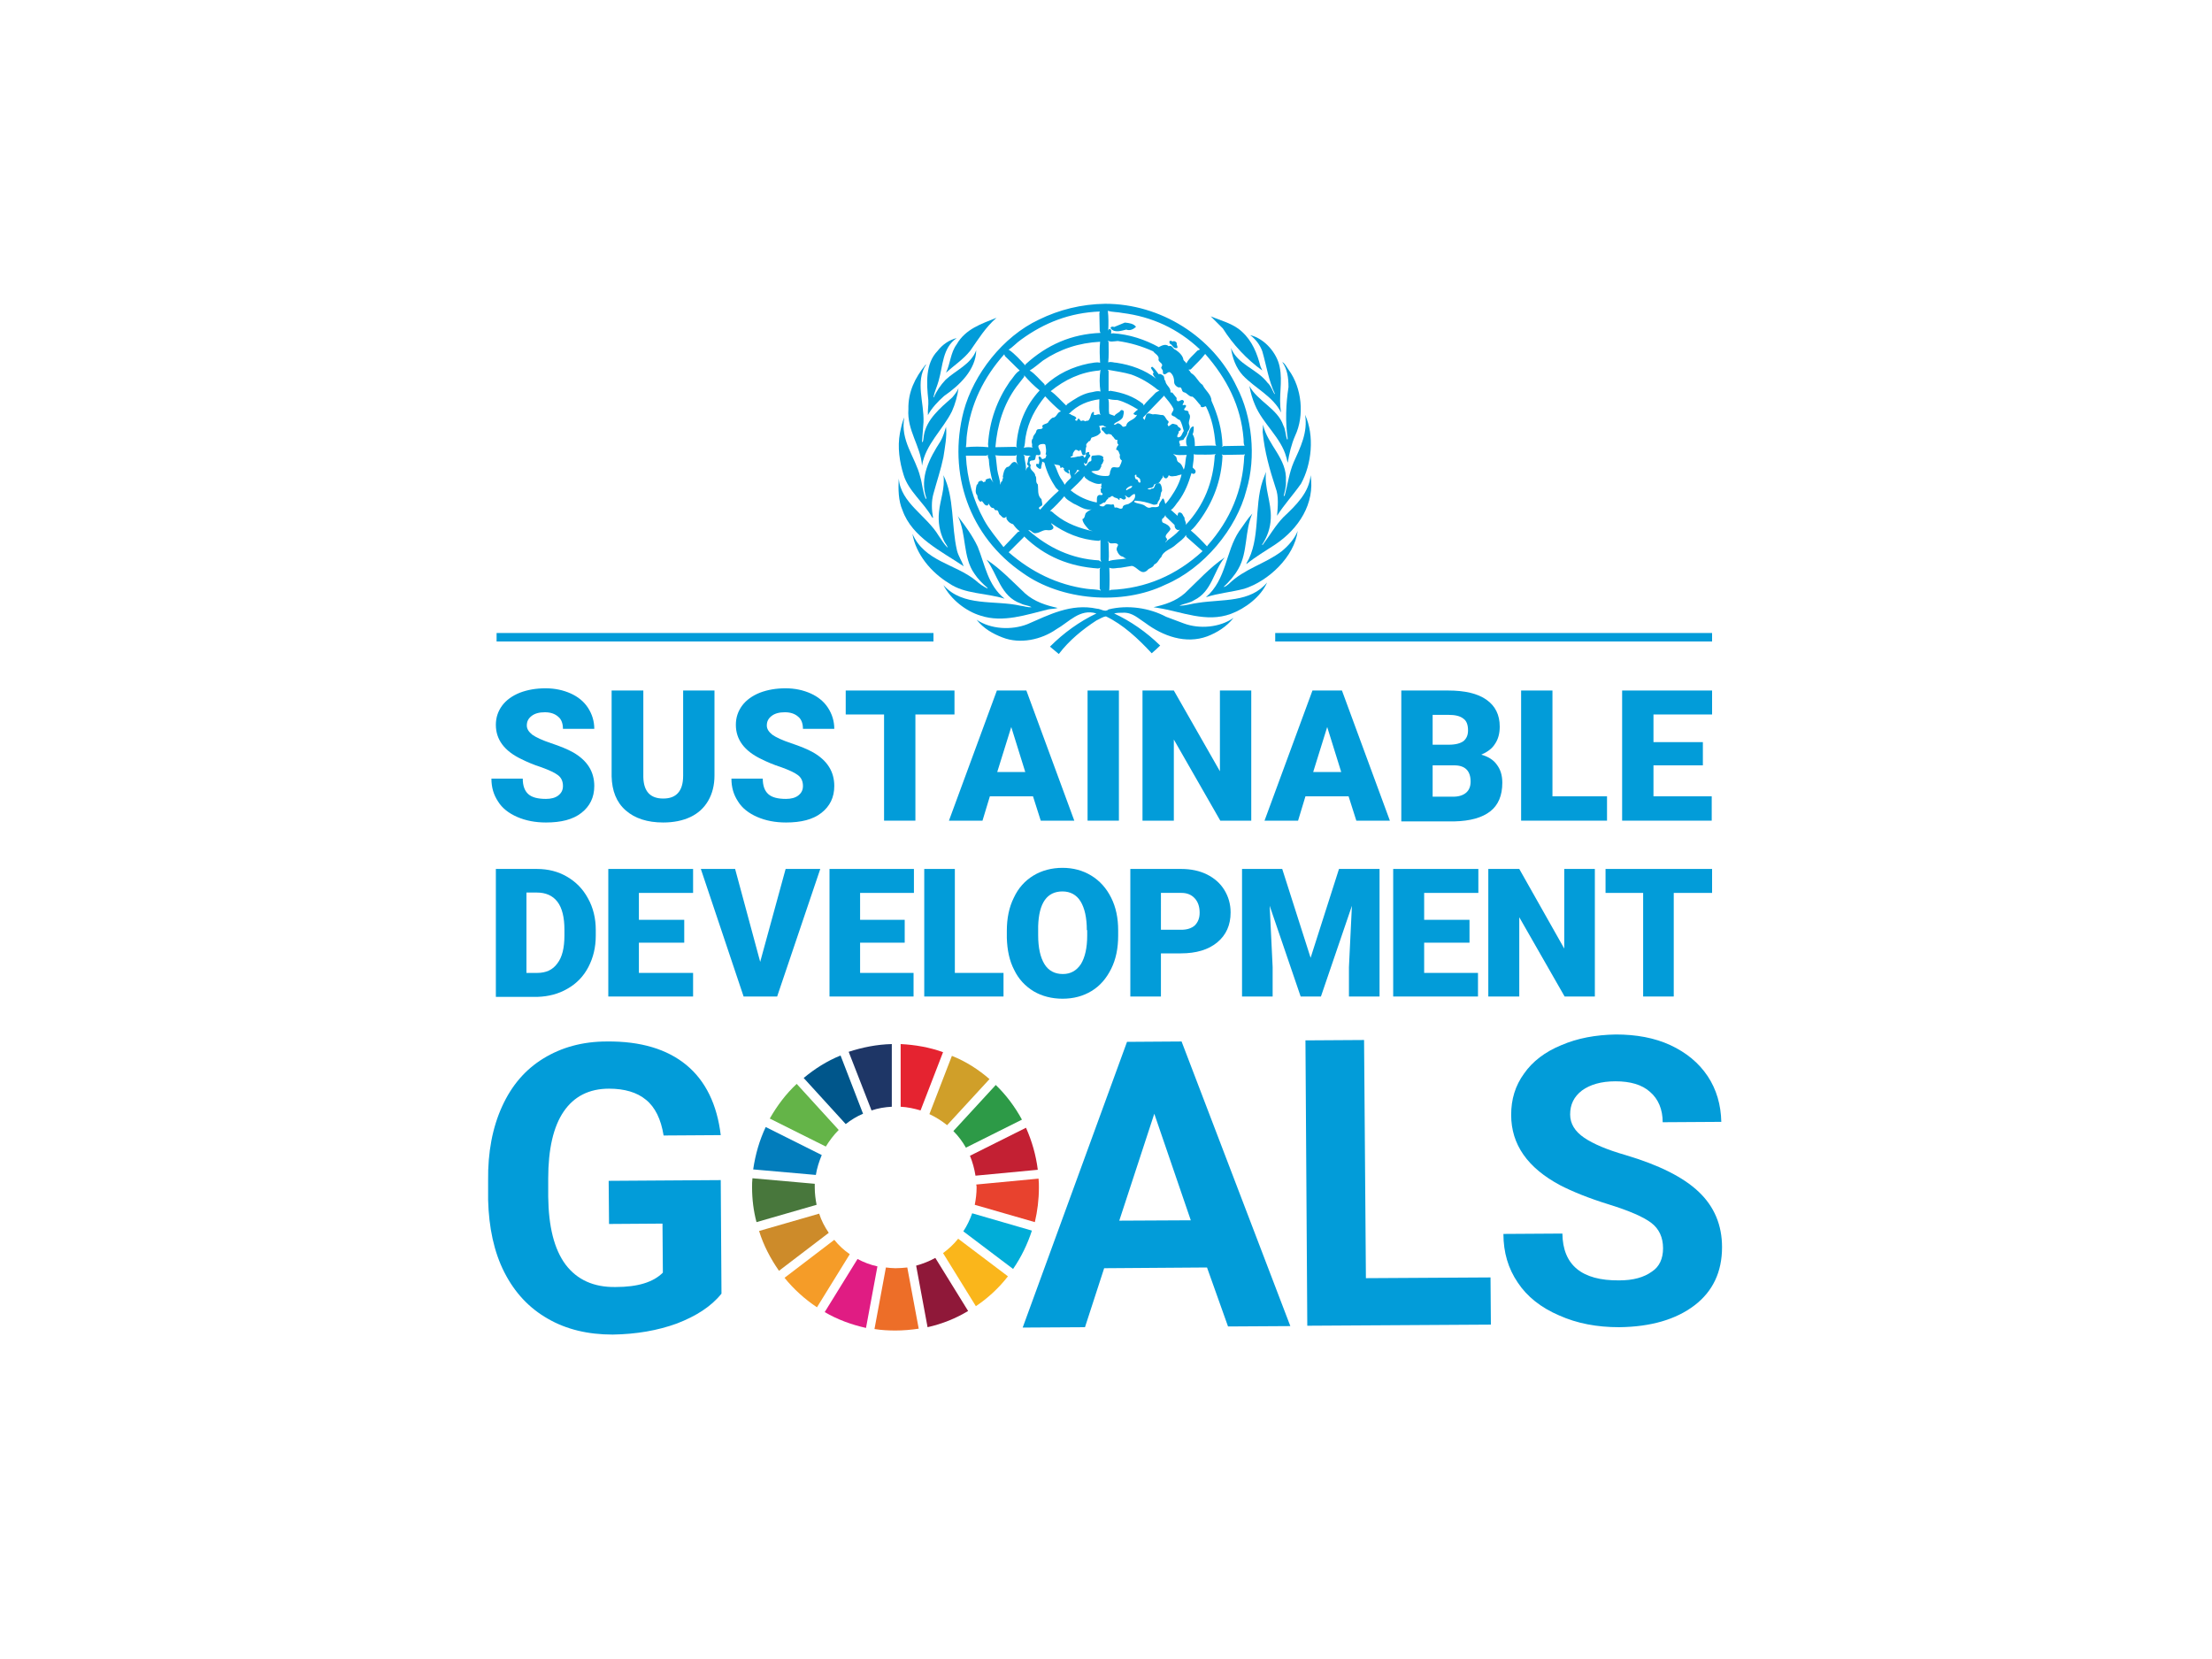 <?xml version="1.0" encoding="utf-8"?>
<!-- Generator: Adobe Illustrator 26.0.3, SVG Export Plug-In . SVG Version: 6.00 Build 0)  -->
<svg version="1.0" id="katman_1" xmlns="http://www.w3.org/2000/svg" xmlns:xlink="http://www.w3.org/1999/xlink" x="0px" y="0px"
	 viewBox="0 0 600 450" style="enable-background:new 0 0 600 450;" xml:space="preserve">
<style type="text/css">
	.st0{clip-path:url(#SVGID_00000088847953498751904730000003219027438861007500_);fill:#029CD9;}
	.st1{clip-path:url(#SVGID_00000088847953498751904730000003219027438861007500_);fill:#64B448;}
	.st2{clip-path:url(#SVGID_00000088847953498751904730000003219027438861007500_);fill:#D09F29;}
	.st3{clip-path:url(#SVGID_00000088847953498751904730000003219027438861007500_);fill:#C32033;}
	.st4{clip-path:url(#SVGID_00000088847953498751904730000003219027438861007500_);fill:#2D9A47;}
	.st5{clip-path:url(#SVGID_00000088847953498751904730000003219027438861007500_);fill:#48773C;}
	.st6{clip-path:url(#SVGID_00000088847953498751904730000003219027438861007500_);fill:#FAB61B;}
	.st7{clip-path:url(#SVGID_00000088847953498751904730000003219027438861007500_);fill:#E8422E;}
	.st8{clip-path:url(#SVGID_00000088847953498751904730000003219027438861007500_);fill:#F59C28;}
	.st9{clip-path:url(#SVGID_00000088847953498751904730000003219027438861007500_);fill:#027DBC;}
	.st10{clip-path:url(#SVGID_00000088847953498751904730000003219027438861007500_);fill:#8F1839;}
	.st11{clip-path:url(#SVGID_00000088847953498751904730000003219027438861007500_);fill:#01ADD8;}
	.st12{clip-path:url(#SVGID_00000088847953498751904730000003219027438861007500_);fill:#ED6E28;}
	.st13{clip-path:url(#SVGID_00000088847953498751904730000003219027438861007500_);fill:#E52330;}
	.st14{clip-path:url(#SVGID_00000088847953498751904730000003219027438861007500_);fill:#E01C83;}
	.st15{clip-path:url(#SVGID_00000088847953498751904730000003219027438861007500_);fill:#1E3666;}
	.st16{clip-path:url(#SVGID_00000088847953498751904730000003219027438861007500_);fill:#CD8B2A;}
	.st17{clip-path:url(#SVGID_00000088847953498751904730000003219027438861007500_);fill:#00568B;}
</style>
<g>
	<defs>
		<rect id="SVGID_1_" x="117.7" y="68.9" width="364.8" height="312.9"/>
	</defs>
	<clipPath id="SVGID_00000137109255243152111930000006962013801558375819_">
		<use xlink:href="#SVGID_1_"  style="overflow:visible;"/>
	</clipPath>
	<path style="clip-path:url(#SVGID_00000137109255243152111930000006962013801558375819_);fill:#029CD9;" d="M195.7,350.9
		c-2.8,3.5-6.9,6.1-12.1,8.1c-5.2,1.9-11,2.9-17.4,3c-6.7,0-12.6-1.4-17.6-4.3c-5.1-2.9-9-7.1-11.8-12.6c-2.8-5.5-4.2-12.1-4.4-19.6
		l0-5.3c-0.1-7.7,1.2-14.4,3.8-20.1c2.6-5.7,6.3-10,11.2-13c4.9-3,10.6-4.6,17.2-4.6c9.2-0.1,16.4,2.1,21.6,6.4
		c5.2,4.3,8.3,10.7,9.3,19l-15.5,0.1c-0.7-4.4-2.3-7.7-4.8-9.7c-2.4-2-5.8-3-10-3c-5.4,0-9.5,2.1-12.3,6.2
		c-2.8,4.1-4.2,10.2-4.2,18.2l0,4.9c0.1,8.1,1.6,14.2,4.7,18.4c3.1,4.1,7.6,6.2,13.6,6.1c6,0,10.2-1.3,12.8-3.9l-0.1-13.3l-14.5,0.1
		l-0.1-11.7l30.4-0.2L195.7,350.9z"/>
	<path style="clip-path:url(#SVGID_00000137109255243152111930000006962013801558375819_);fill:#029CD9;" d="M327.4,343.8l-27.9,0.2
		l-5.2,16l-16.9,0.1l28.3-77.5l14.8-0.1l29.5,77.2l-16.9,0.1L327.4,343.8z M303.6,331.1L323,331l-9.9-28.9L303.6,331.1z"/>
	<polygon style="clip-path:url(#SVGID_00000137109255243152111930000006962013801558375819_);fill:#029CD9;" points="370.5,346.7 
		404.3,346.5 404.4,359.3 354.6,359.6 354.1,282.2 370,282.1 	"/>
	<path style="clip-path:url(#SVGID_00000137109255243152111930000006962013801558375819_);fill:#029CD9;" d="M451.1,338.6
		c0-3-1.1-5.3-3.2-6.9c-2.1-1.6-6-3.3-11.5-5c-5.5-1.7-9.9-3.5-13.2-5.2c-8.8-4.7-13.3-11-13.3-19.1c0-4.2,1.1-7.9,3.5-11.2
		c2.3-3.3,5.7-5.9,10.1-7.7c4.4-1.9,9.3-2.8,14.8-2.9c5.5,0,10.5,0.9,14.8,2.9c4.3,2,7.7,4.8,10.1,8.4c2.4,3.6,3.6,7.8,3.7,12.4
		l-15.9,0.1c0-3.5-1.2-6.3-3.4-8.2c-2.2-2-5.4-2.9-9.4-2.9c-3.9,0-6.9,0.9-9.1,2.5c-2.2,1.7-3.2,3.8-3.2,6.5c0,2.5,1.3,4.6,3.8,6.3
		c2.5,1.7,6.3,3.3,11.2,4.7c9.1,2.7,15.7,6,19.9,10c4.2,4,6.3,9,6.3,15c0,6.7-2.5,12-7.5,15.8c-5,3.8-11.8,5.8-20.4,5.9
		c-6,0-11.4-1-16.3-3.2c-4.9-2.1-8.7-5.1-11.2-8.9c-2.6-3.8-3.9-8.2-3.9-13.2l16-0.1c0.1,8.5,5.2,12.8,15.4,12.7
		c3.8,0,6.7-0.8,8.9-2.4C450.1,343.6,451.1,341.4,451.1,338.6"/>
	<path style="clip-path:url(#SVGID_00000137109255243152111930000006962013801558375819_);fill:#64B448;" d="M224,311
		c1-1.6,2.1-3.1,3.5-4.5L216.1,294c-2.9,2.7-5.3,5.9-7.3,9.4L224,311z"/>
	<path style="clip-path:url(#SVGID_00000137109255243152111930000006962013801558375819_);fill:#D09F29;" d="M252.1,302.2
		c1.7,0.8,3.3,1.8,4.8,3l11.5-12.5c-3-2.6-6.4-4.8-10.2-6.3L252.1,302.2z"/>
	<path style="clip-path:url(#SVGID_00000137109255243152111930000006962013801558375819_);fill:#C32033;" d="M278.3,305.9l-15.2,7.6
		c0.7,1.7,1.2,3.5,1.5,5.4l16.9-1.6C281,313.3,279.9,309.5,278.3,305.9"/>
	<path style="clip-path:url(#SVGID_00000137109255243152111930000006962013801558375819_);fill:#2D9A47;" d="M262,311.3l15.2-7.6
		c-1.9-3.5-4.3-6.7-7.1-9.4l-11.5,12.5C260,308.2,261.1,309.7,262,311.3"/>
	<path style="clip-path:url(#SVGID_00000137109255243152111930000006962013801558375819_);fill:#48773C;" d="M221,322.1
		c0-0.3,0-0.7,0-1l-16.9-1.5c-0.1,0.8-0.1,1.7-0.1,2.5c0,3.2,0.4,6.4,1.2,9.4l16.3-4.7C221.2,325.3,221,323.7,221,322.1"/>
	<path style="clip-path:url(#SVGID_00000137109255243152111930000006962013801558375819_);fill:#FAB61B;" d="M259.9,336
		c-1.2,1.5-2.6,2.8-4.1,3.9l8.9,14.4c3.3-2.2,6.3-5,8.7-8.1L259.9,336z"/>
	<path style="clip-path:url(#SVGID_00000137109255243152111930000006962013801558375819_);fill:#E8422E;" d="M264.9,322.1
		c0,1.6-0.2,3.2-0.5,4.7l16.3,4.7c0.7-3,1.1-6.1,1.1-9.4c0-0.8,0-1.6-0.1-2.4l-16.9,1.6C264.9,321.6,264.9,321.9,264.9,322.1"/>
	<path style="clip-path:url(#SVGID_00000137109255243152111930000006962013801558375819_);fill:#F59C28;" d="M226.3,336.3
		l-13.5,10.3c2.5,3.1,5.5,5.8,8.8,8l8.9-14.4C228.9,339.1,227.5,337.8,226.3,336.3"/>
	<path style="clip-path:url(#SVGID_00000137109255243152111930000006962013801558375819_);fill:#027DBC;" d="M221.3,318.7
		c0.3-1.9,0.9-3.7,1.6-5.4l-15.2-7.6c-1.7,3.6-2.8,7.4-3.4,11.5L221.3,318.7z"/>
	<path style="clip-path:url(#SVGID_00000137109255243152111930000006962013801558375819_);fill:#8F1839;" d="M262.6,355.6l-8.9-14.4
		c-1.6,0.9-3.4,1.6-5.2,2.1l3.1,16.7C255.6,359.1,259.3,357.6,262.6,355.6"/>
	<path style="clip-path:url(#SVGID_00000137109255243152111930000006962013801558375819_);fill:#01ADD8;" d="M263.7,329.1
		c-0.6,1.7-1.4,3.4-2.4,4.9l13.5,10.2c2.2-3.2,3.9-6.7,5.1-10.4L263.7,329.1z"/>
	<path style="clip-path:url(#SVGID_00000137109255243152111930000006962013801558375819_);fill:#ED6E28;" d="M246.1,343.8
		c-1,0.1-2.1,0.2-3.2,0.2c-0.9,0-1.7-0.1-2.6-0.2l-3.1,16.7c1.9,0.3,3.8,0.4,5.7,0.4c2.1,0,4.3-0.2,6.3-0.5L246.1,343.8z"/>
	<path style="clip-path:url(#SVGID_00000137109255243152111930000006962013801558375819_);fill:#E52330;" d="M244.3,300.2
		c1.9,0.1,3.7,0.5,5.4,1l6.1-15.8c-3.6-1.3-7.5-2-11.5-2.2V300.2z"/>
	<path style="clip-path:url(#SVGID_00000137109255243152111930000006962013801558375819_);fill:#E01C83;" d="M238,343.5
		c-1.9-0.4-3.7-1.1-5.4-2l-8.9,14.4c3.4,2,7.2,3.4,11.2,4.3L238,343.5z"/>
	<path style="clip-path:url(#SVGID_00000137109255243152111930000006962013801558375819_);fill:#1E3666;" d="M236.4,301.2
		c1.8-0.6,3.6-0.9,5.5-1v-17c-4.1,0.1-8,0.9-11.7,2.1L236.4,301.2z"/>
	<path style="clip-path:url(#SVGID_00000137109255243152111930000006962013801558375819_);fill:#CD8B2A;" d="M224.8,334.4
		c-1.1-1.6-2-3.3-2.6-5.2l-16.3,4.7c1.2,3.9,3.1,7.5,5.4,10.8L224.8,334.4z"/>
	<path style="clip-path:url(#SVGID_00000137109255243152111930000006962013801558375819_);fill:#00568B;" d="M229.4,304.9
		c1.4-1.1,3-2.1,4.7-2.8l-6.1-15.8c-3.7,1.5-7,3.6-10,6.1L229.4,304.9z"/>
	<path style="clip-path:url(#SVGID_00000137109255243152111930000006962013801558375819_);fill:#029CD9;" d="M152.7,213.2
		c0-1.2-0.4-2.2-1.3-2.9c-0.9-0.7-2.4-1.4-4.6-2.2c-2.2-0.7-4-1.5-5.4-2.2c-4.6-2.2-6.9-5.3-6.9-9.3c0-2,0.6-3.7,1.7-5.2
		c1.1-1.5,2.8-2.7,4.8-3.5c2.1-0.8,4.4-1.2,7-1.2c2.5,0,4.8,0.5,6.8,1.4c2,0.9,3.6,2.2,4.7,3.9c1.1,1.7,1.7,3.6,1.7,5.7h-8.5
		c0-1.4-0.4-2.6-1.3-3.3c-0.9-0.8-2.1-1.2-3.6-1.2c-1.5,0-2.7,0.3-3.6,1c-0.9,0.7-1.3,1.5-1.3,2.6c0,0.9,0.5,1.7,1.5,2.5
		c1,0.7,2.7,1.5,5.1,2.3c2.4,0.8,4.4,1.6,6,2.5c3.8,2.2,5.7,5.2,5.7,9.1c0,3.1-1.2,5.5-3.5,7.3c-2.3,1.8-5.5,2.6-9.6,2.6
		c-2.9,0-5.5-0.5-7.8-1.5c-2.3-1-4.1-2.4-5.2-4.2c-1.2-1.8-1.8-3.8-1.8-6.2h8.5c0,1.9,0.5,3.3,1.5,4.2c1,0.9,2.6,1.3,4.8,1.3
		c1.4,0,2.5-0.3,3.3-0.9C152.3,215.1,152.7,214.3,152.7,213.2"/>
	<path style="clip-path:url(#SVGID_00000137109255243152111930000006962013801558375819_);fill:#029CD9;" d="M193.8,187.3v23.1
		c0,2.6-0.6,4.9-1.7,6.8c-1.1,1.9-2.7,3.4-4.8,4.4c-2.1,1-4.6,1.5-7.4,1.5c-4.3,0-7.7-1.1-10.2-3.3c-2.5-2.2-3.7-5.3-3.8-9.2v-23.3
		h8.6v23.5c0.1,3.9,1.9,5.8,5.4,5.8c1.8,0,3.1-0.5,4-1.5c0.9-1,1.4-2.5,1.4-4.7v-23.1H193.8z"/>
	<path style="clip-path:url(#SVGID_00000137109255243152111930000006962013801558375819_);fill:#029CD9;" d="M217.8,213.2
		c0-1.2-0.4-2.2-1.3-2.9c-0.9-0.7-2.4-1.4-4.6-2.2c-2.2-0.7-4-1.5-5.4-2.2c-4.6-2.2-6.9-5.3-6.9-9.3c0-2,0.6-3.7,1.7-5.2
		c1.1-1.5,2.8-2.7,4.8-3.5c2.1-0.8,4.4-1.2,7-1.2c2.5,0,4.8,0.5,6.8,1.4c2,0.9,3.6,2.2,4.7,3.9c1.1,1.7,1.7,3.6,1.7,5.7h-8.5
		c0-1.4-0.4-2.6-1.3-3.3c-0.9-0.8-2.1-1.2-3.6-1.2c-1.5,0-2.7,0.3-3.6,1c-0.9,0.7-1.3,1.5-1.3,2.6c0,0.9,0.5,1.7,1.5,2.5
		c1,0.7,2.7,1.5,5.1,2.3c2.4,0.8,4.4,1.6,6,2.5c3.8,2.2,5.7,5.2,5.7,9.1c0,3.1-1.2,5.5-3.5,7.3c-2.3,1.8-5.5,2.6-9.6,2.6
		c-2.9,0-5.5-0.5-7.8-1.5c-2.3-1-4.1-2.4-5.2-4.2c-1.2-1.8-1.8-3.8-1.8-6.2h8.5c0,1.9,0.5,3.3,1.5,4.2c1,0.9,2.6,1.3,4.8,1.3
		c1.4,0,2.5-0.3,3.3-0.9C217.4,215.1,217.8,214.3,217.8,213.2"/>
	<polygon style="clip-path:url(#SVGID_00000137109255243152111930000006962013801558375819_);fill:#029CD9;" points="258.9,193.8 
		248.3,193.8 248.3,222.6 239.8,222.6 239.8,193.8 229.4,193.8 229.4,187.3 258.9,187.3 	"/>
	<path style="clip-path:url(#SVGID_00000137109255243152111930000006962013801558375819_);fill:#029CD9;" d="M280.2,216h-11.7
		l-2,6.6h-9.1l13-35.3h8l13,35.3h-9.1L280.2,216z M270.5,209.4h7.6l-3.8-12.2L270.5,209.4z"/>
	
		<rect x="295" y="187.3" style="clip-path:url(#SVGID_00000137109255243152111930000006962013801558375819_);fill:#029CD9;" width="8.5" height="35.3"/>
	<polygon style="clip-path:url(#SVGID_00000137109255243152111930000006962013801558375819_);fill:#029CD9;" points="339.4,222.6 
		331,222.6 318.4,200.6 318.4,222.6 309.9,222.6 309.9,187.3 318.4,187.3 330.9,209.2 330.9,187.3 339.4,187.3 	"/>
	<path style="clip-path:url(#SVGID_00000137109255243152111930000006962013801558375819_);fill:#029CD9;" d="M365.8,216h-11.7
		l-2,6.6H343l13-35.3h8l13,35.3h-9.1L365.8,216z M356.2,209.4h7.6l-3.8-12.2L356.2,209.4z"/>
	<path style="clip-path:url(#SVGID_00000137109255243152111930000006962013801558375819_);fill:#029CD9;" d="M380.1,222.6v-35.3
		h12.7c4.5,0,8,0.8,10.4,2.5c2.4,1.7,3.6,4.1,3.6,7.3c0,1.8-0.4,3.4-1.3,4.7c-0.8,1.3-2.1,2.2-3.7,2.9c1.8,0.5,3.3,1.4,4.2,2.7
		c1,1.3,1.5,2.9,1.5,4.9c0,3.5-1.1,6.1-3.3,7.8c-2.2,1.7-5.4,2.6-9.7,2.7H380.1z M388.6,202h4.4c1.9,0,3.2-0.4,4-1
		c0.8-0.7,1.2-1.6,1.2-2.9c0-1.5-0.4-2.6-1.3-3.2c-0.9-0.7-2.2-1-4.1-1h-4.2V202z M388.6,207.6v8.5h5.6c1.5,0,2.7-0.4,3.5-1.1
		c0.8-0.7,1.2-1.7,1.2-3c0-2.9-1.5-4.4-4.4-4.4H388.6z"/>
	<polygon style="clip-path:url(#SVGID_00000137109255243152111930000006962013801558375819_);fill:#029CD9;" points="421.1,216 
		435.9,216 435.9,222.6 412.6,222.6 412.6,187.3 421.1,187.3 	"/>
	<polygon style="clip-path:url(#SVGID_00000137109255243152111930000006962013801558375819_);fill:#029CD9;" points="461.9,207.6 
		448.5,207.6 448.5,216 464.3,216 464.3,222.6 440,222.6 440,187.3 464.4,187.3 464.4,193.8 448.5,193.8 448.5,201.3 461.9,201.3 	
		"/>
	<path style="clip-path:url(#SVGID_00000137109255243152111930000006962013801558375819_);fill:#029CD9;" d="M134.5,270.3v-34.6
		h11.1c3.1,0,5.8,0.7,8.2,2.1c2.4,1.4,4.3,3.3,5.7,5.9c1.4,2.5,2.1,5.4,2.1,8.5v1.6c0,3.2-0.7,6-2,8.5c-1.3,2.5-3.2,4.5-5.7,5.9
		c-2.4,1.4-5.1,2.1-8.1,2.2H134.5z M142.8,242.2v21.7h2.9c2.4,0,4.2-0.8,5.5-2.6c1.3-1.7,1.9-4.2,1.9-7.6v-1.5
		c0-3.3-0.6-5.9-1.9-7.6c-1.3-1.7-3.2-2.5-5.6-2.5H142.8z"/>
	<polygon style="clip-path:url(#SVGID_00000137109255243152111930000006962013801558375819_);fill:#029CD9;" points="185.6,255.7 
		173.3,255.7 173.3,263.9 188,263.9 188,270.3 165,270.3 165,235.7 188,235.7 188,242.2 173.3,242.2 173.3,249.5 185.6,249.5 	"/>
	<polygon style="clip-path:url(#SVGID_00000137109255243152111930000006962013801558375819_);fill:#029CD9;" points="206.2,260.9 
		213.1,235.7 222.5,235.7 210.8,270.3 201.7,270.3 190.1,235.7 199.4,235.7 	"/>
	<polygon style="clip-path:url(#SVGID_00000137109255243152111930000006962013801558375819_);fill:#029CD9;" points="245.4,255.7 
		233.3,255.7 233.3,263.9 247.8,263.9 247.8,270.3 225,270.3 225,235.7 247.9,235.7 247.9,242.2 233.3,242.2 233.3,249.5 
		245.4,249.5 	"/>
	<polygon style="clip-path:url(#SVGID_00000137109255243152111930000006962013801558375819_);fill:#029CD9;" points="259,263.9 
		272.2,263.9 272.2,270.3 250.7,270.3 250.7,235.7 259,235.7 	"/>
	<path style="clip-path:url(#SVGID_00000137109255243152111930000006962013801558375819_);fill:#029CD9;" d="M303.3,253.8
		c0,3.4-0.6,6.4-1.9,9c-1.3,2.6-3,4.6-5.3,6c-2.3,1.4-4.9,2.1-7.9,2.1c-2.9,0-5.6-0.7-7.8-2c-2.3-1.4-4.1-3.3-5.3-5.8
		c-1.3-2.5-1.9-5.4-2-8.7v-1.9c0-3.4,0.6-6.4,1.9-9c1.2-2.6,3-4.6,5.3-6c2.3-1.4,5-2.1,7.9-2.1c2.9,0,5.5,0.7,7.8,2.1
		c2.3,1.4,4.1,3.4,5.4,6c1.3,2.6,1.9,5.5,1.9,8.9V253.8z M294.8,252.3c0-3.4-0.6-6-1.7-7.8c-1.1-1.8-2.8-2.7-4.9-2.7
		c-4.2,0-6.4,3.1-6.6,9.4l0,2.5c0,3.4,0.6,6,1.7,7.8c1.1,1.8,2.8,2.7,5,2.7c2.1,0,3.7-0.9,4.9-2.7c1.1-1.8,1.7-4.4,1.7-7.7V252.3z"
		/>
	<path style="clip-path:url(#SVGID_00000137109255243152111930000006962013801558375819_);fill:#029CD9;" d="M314.9,258.6v11.7h-8.3
		v-34.6h13.8c2.6,0,5,0.5,7,1.5c2,1,3.6,2.4,4.7,4.2c1.1,1.8,1.7,3.8,1.7,6.1c0,3.4-1.2,6.1-3.6,8.1c-2.4,2-5.7,3-9.9,3H314.9z
		 M314.9,252.2h5.5c1.6,0,2.8-0.4,3.7-1.2c0.8-0.8,1.3-1.9,1.3-3.4c0-1.6-0.4-2.9-1.3-3.9c-0.9-1-2.1-1.5-3.6-1.5h-5.6V252.2z"/>
	<polygon style="clip-path:url(#SVGID_00000137109255243152111930000006962013801558375819_);fill:#029CD9;" points="347.8,235.7 
		355.5,259.8 363.2,235.7 374.2,235.7 374.2,270.3 365.9,270.3 365.9,262.3 366.7,245.7 358.3,270.3 352.8,270.3 344.4,245.7 
		345.2,262.3 345.2,270.3 336.9,270.3 336.9,235.7 	"/>
	<polygon style="clip-path:url(#SVGID_00000137109255243152111930000006962013801558375819_);fill:#029CD9;" points="398.6,255.7 
		386.3,255.7 386.3,263.9 400.9,263.9 400.9,270.3 377.9,270.3 377.9,235.7 401,235.7 401,242.2 386.3,242.2 386.3,249.5 
		398.6,249.5 	"/>
	<polygon style="clip-path:url(#SVGID_00000137109255243152111930000006962013801558375819_);fill:#029CD9;" points="432.6,270.3 
		424.4,270.3 412.1,248.8 412.1,270.3 403.7,270.3 403.7,235.7 412.1,235.7 424.3,257.3 424.3,235.7 432.6,235.7 	"/>
	<polygon style="clip-path:url(#SVGID_00000137109255243152111930000006962013801558375819_);fill:#029CD9;" points="464.4,242.2 
		454,242.2 454,270.3 445.7,270.3 445.7,242.2 435.5,242.2 435.5,235.7 464.4,235.7 	"/>
	<path style="clip-path:url(#SVGID_00000137109255243152111930000006962013801558375819_);fill:#029CD9;" d="M335.5,105
		c4.1,7.9,5.3,18.9,2.6,27.9c-2.7,10.6-11.6,21.3-22,25.7c-11.7,5.7-28.3,4.3-38.7-3.2c-14.5-9.9-20.4-27-16-43.9
		c2.7-10,10.6-20.2,20.4-24.8c5.5-2.7,11.5-4.2,18-4.3C314.7,82.4,329,91.2,335.5,105 M300.5,84.3c0.2,1.6,0.2,3.7,0.1,5.5
		c0-0.2,0.1-0.3,0.2-0.5c0.3-0.2,0.5,0.1,0.6,0.3c0,0.3,0.1,0.8-0.1,0.9c0.2,0,0.4-0.1,0.6-0.1c4.5,0.3,8.7,1.7,12.5,3.8v-0.1
		c0.8-0.4,1.8-0.9,2.6-0.2c1-0.4,1.1,0.8,1.9,1c0.9,0.6,2,1.6,2.1,2.7c0.2,0.4,0.7,0.6,0.8,1c0.6-1.3,1.9-2.3,3-3.5l0.7-0.3
		c-6-5.7-13.1-8.9-21-9.9C303.1,84.6,301.7,84.7,300.5,84.3 M298.3,84.5c-8,0.3-15,3-21.3,7.6c-1.2,0.8-2.3,2.1-3.5,2.8h0.2
		c1.6,1.1,3.1,2.8,4.4,4.2l0.1-0.3c5.8-5.3,12.5-8.2,20.3-8.5l-0.2-0.5l-0.1-4.8L298.3,84.5z M305.1,87.5l-2.9,1.2
		c-0.2-0.1-0.7-0.2-0.9,0.1c-0.1,0.1,0,0.2,0,0.3c1,1.3,2.9,0.6,4.2,0.3c1,0.4,1.9-0.1,2.6-0.7v-0.1
		C307.5,87.8,306.3,87.6,305.1,87.5 M300.5,92.4l0.2,0.4c0,1.8,0.1,3.8-0.1,5.5c0.8-0.3,1.5,0.1,2.3,0.1c3.9,0.6,7.6,1.9,10.7,4.3
		c-0.4-0.4-0.8-0.9-0.9-1.4c0.1-0.1,0.1-0.1,0.2-0.1c0-0.6-0.6-0.9-0.7-1.5c0.1-0.1,0.2-0.2,0.4-0.2c0.7,0.6,1.2,1.3,1.7,2
		c0.4-0.2,0.8,0.1,1.1,0.3c0.6,0.3,0.2,1.1,0.7,1.5c0.1,1.2,1.5,1.8,1.4,3c0,0.3,0.4,0.1,0.5,0.2l1.2,1.5c-0.2,0.3,0,0.6,0.2,0.8
		c0.5,0.2,0.8-0.4,1.4-0.3c0.8,0.4-0.1,1,0,1.4c0.3,0,0.7-0.2,0.9,0.1c0.1,0.4-0.4,0.7-0.5,1c0,0.4,0.4,0.3,0.7,0.4
		c0.4,0,0.6,0.4,0.5,0.7c1,1-0.3,2.1,0.2,3.2c0.3,0.7-0.1,1.4-0.5,1.9c0,0.9-0.8,1.4-1.1,2.1l-1,0.2c-0.5,0.5,0.5,1.2-0.1,1.5l2.2,0
		l-0.2-0.2c-0.3-0.9-0.2-2,0.3-2.8c0.3-0.7,0.4-1.6,1.1-2.2c0.1,0,0.4-0.3,0.5,0c0,0.7,0,1.4-0.3,2c0.6,0.9,0.6,2.1,0.6,3.2
		c2-0.1,3.9-0.2,5.8-0.1l-0.2-0.4c-0.3-3.7-1-7.1-2.6-10.3c-0.4,0-0.7,0.4-1.2,0.2c-0.2-0.1-0.3-0.2-0.2-0.4
		c-0.8-0.8-1.3-1.7-2.2-2.4c-1,0.1-1.5-1.1-2.4-1.2c-0.8-0.3-0.3-1.6-1.4-1.3c-0.6-0.2-1.1-0.7-1.2-1.3c0-1-0.2-2.1-1.1-2.8
		c-0.7-0.3-1,0.7-1.7,0.5c-0.4-0.2-0.2-0.7-0.3-1c-0.1-0.3-0.5-0.5-0.4-0.9c0.9-1.2-1.1-1.2-0.7-2.4c-0.1-0.9-1-1.2-1.5-1.9
		c-3.1-1.4-6.1-2.3-9.6-2.8C302,92.6,301.2,92.8,300.5,92.4 M318.4,92.5c-0.4,0.4-0.8-0.4-1.2,0.1c0,0.2,0,0.4,0.1,0.6
		c0.8,0.3,0.9,1.5,2,1.2c0.3-0.4-0.2-0.7-0.1-1.2C319.2,92.8,318.8,92.6,318.4,92.5 M282.9,97.8c-1.2,0.9-2.4,2-3.6,2.7
		c1.5,0.9,2.7,2.5,4,3.7l0.1,0.4c3.4-3.2,7.5-5.1,11.9-6c1-0.1,2.1-0.5,3.1-0.2c-0.1-1.9-0.2-3.8,0-5.7
		C292.6,93,287.5,94.7,282.9,97.8 M326.9,96c-1.1,1.5-2.6,2.8-3.9,4.2l-0.7,0.1c0.4,0.1,0.5,0.6,0.8,0.9c1.4,0.8,1.8,2.3,3.1,3.2
		c0.7,1.5,2.4,2.6,2.4,4.3c1.7,3.8,2.9,7.8,3,12.3l-0.2,0.2c0.2,0,0.3-0.1,0.5-0.2l5.7-0.1c-0.4-0.6-0.2-1.4-0.3-2
		C336.6,110.2,332.8,102.7,326.9,96 M272.4,96.1c-5.6,6.3-9.1,13.5-10.1,21.6c-0.2,1.2-0.1,2.4-0.3,3.6c2-0.2,4.1-0.2,6.1,0
		l-0.1-0.8c0.4-6.3,2.4-11.9,5.9-17c0.9-1,1.5-2.3,2.7-3c-1.3-1.2-2.6-2.6-4-3.9L272.4,96.1z M298.5,100.3l-0.3,0.2
		c-5,0.4-9.4,2.5-13.2,5.6c1.5,1,2.9,2.7,4.2,3.9c0.1-0.1,0.2-0.3,0.3-0.4c1.9-1.3,3.8-2.6,6-3.1c1-0.1,2-0.6,3-0.3
		C298.2,104.3,298.2,102.2,298.5,100.3 M300.5,100.3l0.2,0.4l0,5.4l0.5-0.1c3.3,0.5,6.3,1.5,8.9,3.6l0.1,0.4
		c0.9-1.2,2.2-2.3,3.3-3.5l1-0.6l-0.5-0.2c-2.2-1.8-4.6-3.2-7.1-4.1C304.9,101,302.7,100.7,300.5,100.3 M277.8,101.8l0,0.4l-2.1,2.7
		c-3.5,4.8-5.2,10.4-5.7,16.4l5.4-0.1l0.5,0.2c-0.2-0.1-0.2-0.4-0.2-0.6c0.4-5.6,2.4-10.7,6.3-14.9
		C280.5,104.7,279.1,103.3,277.8,101.8 M315.7,107.3l-0.1,0.2c-1.8,1.9-3.8,3.9-5.6,5.8c0.1,0.2,0.3,0.5,0.5,0.6
		c0.1-0.5,0.3-0.9,0.4-1.4c0.5-0.7,1.2-0.2,1.8-0.1c1-0.2,1.8,0.2,2.8,0.2c0.7,0.4,0.8,1.3,1.4,1.6c0.2,0.3,0,0.6-0.2,0.8
		c0.2,1.5,0.9-0.4,1.7,0c0.3,0.1,0.7,0.1,1,0.4c0.1,0.6,0.9,0.5,0.9,1.1c-0.1,0.3-0.4,0.4-0.6,0.5c0.2,0.6-0.6,1-0.3,1.6
		c1.1,0.2,1.2-1.1,1.7-1.7c-0.3-1-0.5-2.1-1.1-3c-0.7-0.1-1.1-0.9-1.7-1c-1.3-0.5,0.2-1.3,0-2C317.7,109.6,316.6,108.4,315.7,107.3
		 M283.5,107.5c-2.7,3.3-4.6,6.9-5.3,11c-0.2,1-0.1,2.1-0.5,3c0.7-0.3,1.7-0.2,2.5-0.1c-0.5-0.2-0.1-0.8-0.3-1.1
		c-0.1-0.5-0.1-1.1,0.3-1.4c-0.1-0.8,0.8-1.2,0.9-2c0.2-0.8,1.2-0.3,1.6-0.7c0.3-0.2,0-0.4,0-0.7c0.4-0.5,1-0.5,1.5-0.8
		c0.3-0.5,0.8-1.1,1.3-1.4c1.2,0,1.2-1.6,2.3-1.7C286.3,110.4,284.8,108.9,283.5,107.5 M300.6,108.2c0.4,1.1,0,2.8,0.3,4.1l1.4,0.5
		c0.4-0.7,1.3-0.8,1.7-1.5c0.3-0.2,0.6,0,0.8,0.2c0.1,0.5-0.1,1.1-0.2,1.6c-0.5,1.1-1.8,1.2-2.5,2c0.5,0.3,0.7-0.2,1.1-0.3
		c0.6,0.1,1,0.5,1.3,0.9c0.4,0.2,0.7-0.1,1-0.2c0.2-1.6,2.3-1.4,2.9-3l-0.4,0.1c-0.2-0.2-0.6-0.1-0.5-0.5c0.3-0.3,0.8-0.8,1.2-1
		c-1.8-1.1-3.6-2.1-5.6-2.6C302.2,108.5,301.3,108.4,300.6,108.2 M289.9,112.3h0.4c0.5,0.5,1.2,0.4,1.6,1c0.2,0.4-0.3,0.3-0.3,0.6
		c0.1,0.1,0.2,0.1,0.3,0.2c0.4,0.1,0.3-0.2,0.4-0.4c0.5-0.5,0.6,0.5,1,0.5c0.3-0.2,0.8-0.2,1,0.1c0.3-0.3,1,0,1.1-0.5
		c0.6-0.7,0.3-1.7,1.2-2.1c0.3,0.2,0,0.5,0.1,0.8c0.6,0.3,1.3-0.5,1.8,0.1c-0.5-1.3-0.3-2.9-0.3-4.3
		C295.2,108.7,292.3,109.8,289.9,112.3 M299.5,115.6c-0.3-0.4-1-0.1-1.4,0c0.4,0.4,0.2,1.1,0.5,1.6c-0.6,1-1.6,1.2-2.5,1.5
		c-0.3,0.3-0.2,1-0.8,1c-0.2,0.4-0.9,0.7-0.6,1.3c-0.3,0.7-0.2,1.5-0.3,2.3c-1.2,0.7-0.8-1-1.4-1.3l-0.2,0.3
		c-0.2,0.1-0.4-0.1-0.6-0.2c-0.2-0.1-0.5-0.1-0.6,0c-0.3,0.4-0.7,0.8-0.6,1.4c-0.1,0.4-0.7,0.2-0.6,0.6c0.7,0,1.4-0.1,2-0.3
		c0.5,0.1,0.8-0.2,1.3-0.2c0.2,0.1,0.3,0.2,0.3,0.5h0.2c0.3-0.2,0.5-0.6,0.3-1c0-0.4,0.5-0.4,0.8-0.5c0.3,0.1,0.1,0.4,0.1,0.6
		c0.9,0.3-0.2,1-0.3,1.5c-0.2,0.4,0,1.2-0.8,1.1c-0.1,0-0.2-0.2-0.2-0.3h-0.1c0,0.3,0.2,0.8,0.5,0.9c0.6-0.5,0.6-1.2,1.4-1.3
		c0.4-0.4-0.2-1.1,0.4-1.5c1,0,2.1-0.5,3,0.4c-0.1,0.4-0.2,0.5,0.1,0.8c-0.2,0.5-0.3,1-0.7,1.3c0.1,0.3,0,0.6-0.2,0.8
		c-0.3,1.2-1.7,0.6-2.5,1c1.2,1,2.8,1.3,4.4,1.2c0.9,0,0.5-1.1,0.9-1.6c0.3-1.4,1.5-0.4,2.3-0.8c0.3-0.6,0.6-1.2,0.7-1.8
		c-0.5-0.3-0.7-0.9-0.5-1.5c-0.3-0.5-0.3-1.3-1-1.4c-0.1-0.2,0-0.4,0.1-0.5c0-0.4,0.4-0.6,0.5-0.9c-0.5-0.3-0.3-1-0.3-1.3
		c-0.8,0.2-0.9-0.8-1.4-1c-0.1-0.5-0.6-0.5-1-0.6c-1,0.5-1.1-0.7-1.8-1c-0.1-0.2-0.2-0.5,0-0.7c0.4-0.3,0.8,0,1.2-0.1L299.5,115.6z
		 M282.3,120.5c-1.6,0.5,0.3,1.7-0.1,2.7c-0.2,0.6-0.8,0-1.2,0.3l-0.2,1c-0.2,0.6-1,0.2-1.4,0.6c-0.3,0.4,0,0.8,0.2,1.1
		c-0.6,1.3,1.2,1.7,1.2,2.8c0.6,0.7-0.1,1.7,0.7,2.4c0.2,1.3-0.2,3,1,4l0.2,1.2c0.2,0.9-1,0.6-0.9,1.4c0.2-0.1,0.3,0.2,0.3,0.3v0
		c1.5-1.8,3.3-3.6,5.1-5.2l-0.8-0.8c-1.4-2.1-2.5-4.3-3.1-6.8l-0.6-0.3c0,0.6-0.3,1.1-0.3,1.8l-0.2,0.2c-0.4,0-0.7-0.4-1-0.6
		c-0.1-0.2-0.3-0.6,0-0.8c0.2,0,0.3,0,0.5,0.1c0.2-0.2,0.1-0.5,0.2-0.8c0.1-0.5-0.4-0.9-0.1-1.3c0.4,0,0.7,0.4,0.8,0.7
		c0.4,0.1,0.7-0.2,1-0.3c0-0.3,0.5-0.8,0-1c0.3-0.8,0.1-1.6,0-2.3C283.6,120.3,282.9,120.4,282.3,120.5 M319.4,121.2
		c-0.2,0.1-0.4,0-0.6,0C319,121.1,319.2,121.2,319.4,121.2 M318.2,123.1l0.6,0.6c0.6,0.4,0.2,1.3,0.9,1.7c0.8,0.4,1.1,1.3,1.4,2
		c0.1-0.2,0.1-0.4,0.2-0.6c0.3-1.1,0.2-2.3,0.6-3.4C320.6,123.4,319.2,123.6,318.2,123.1 M331.7,123.4l-0.3-0.2l0.2,0.5
		c-0.3,6.6-2.5,12.4-6.3,17.6c-0.7,0.9-1.4,1.9-2.3,2.6c1.5,1.2,3.2,3,4.4,4.3l0.2-0.3c6.1-6.9,9.5-14.9,9.9-24.2l0.2-0.5l-0.3,0.1
		L331.7,123.4z M323.8,123.2c0.1,1.2-0.2,2.4-0.3,3.6l0.7,0.7c0.2,0.3,0.1,0.7-0.1,0.9c-0.3,0.2-0.6,0.2-0.9-0.1
		c-0.8,2.7-1.8,5.3-3.5,7.6c-0.7,0.8-1.3,2-2.1,2.4l1.8,1.6c0.1-0.1,0-0.3,0.1-0.4c0-0.2,0.1-0.5,0.4-0.5c0.9,0,0.9,0.9,1.4,1.4
		c-0.1,0.8,0.6,1.3,0.3,2c5-5.3,7.5-11.7,7.9-18.9l0.3-0.3c-1.8,0.2-3.7,0.1-5.5,0.1L323.8,123.2z M277.6,123.3l0.3,0.5
		c0,1.3,0.6,2.6,0.3,3.9c0.2-0.4,0.3-0.9,0.8-1.1c0.1-0.4-0.5-0.5-0.4-0.8c0.4-0.7,0-1.9,1-2.2C278.8,123.6,278.2,123.7,277.6,123.3
		 M268,123.4l-0.5,0.2l-5.5,0c0.3,6.3,2,12.1,4.9,17.4c1.4,2.6,3.5,5,5.3,7.4l3.9-4.1l0.5-0.2c-0.7-0.5-1.3-1.2-1.8-1.9
		c-0.7-0.2-1.3-0.6-1.7-1.3c-0.2-0.2,0-0.6-0.2-0.8l-0.2,0.3c-0.7,0.3-1-0.4-1.4-0.7c-0.6-0.3-0.3-1.5-1.2-1.3
		c-0.3,0-0.4-0.4-0.6-0.6c-0.8,0.1-1-0.8-1.4-1.2c-0.1,0.2,0,0.4-0.2,0.5c-0.8,0.2-1.1-0.8-1.6-1.2c-0.1,0.1-0.2,0.2-0.4,0.2
		c-0.5-0.4-0.8-1-0.8-1.7c-0.7-0.7-0.4-1.9-0.2-2.8c0.1-0.2,0.5-0.4,0.4-0.7c0.2-0.4,0.6-0.5,1-0.5c0.2,0.1,0.3,0.2,0.4,0.4
		c0.3-0.2,0.8,0,0.6-0.6c0.3-0.3,0.8-0.4,1.3-0.5c0.3,0.4,0.5,0.9,0.9,1.2l-0.3-0.4c-0.5-1.9-0.9-3.9-1-6c0-0.1-0.3-0.2-0.1-0.3
		l0,0.1C268,124.1,267.9,123.7,268,123.4 M275.8,123.4l-0.4,0.2c-1.8,0-3.8,0.1-5.5-0.1l0.2,0.3l0.4,3.6c0.2,1.4,0.8,2.8,0.8,4.1
		c0.2-0.3,0.1-0.9,0.6-1c-0.2-0.4,0.4-0.8,0.1-1.2c0.2-1,0.3-1.9,1.1-2.6c1,0,1.1-1.4,2.1-1.4c0.5,0,0.8,0.7,1.1,0.9
		C275.6,125.5,275.6,124.3,275.8,123.4 M285.9,125.8c0.6,1,0.9,2.2,1.4,3.2c0.4,0.9,1.1,1.6,1.5,2.5c0.4-0.7,1.1-1.3,1.7-1.9
		c0-0.3,0-0.6-0.2-0.8c-0.2-0.4,0-1-0.3-1.4c-0.5,0.2,0.2,0.7,0,1c-0.2,0.1-0.5,0-0.5-0.2c-0.5-0.1-0.8-0.5-1-0.9
		c0.4-0.2-0.1-0.3-0.2-0.5c-0.2-0.1-0.2-0.1-0.4,0.1c-0.1,0-0.2,0-0.3,0C287.7,125.7,286.4,126.4,285.9,125.8 M292.2,127.4
		c-0.1,0.5-0.5,0.9-0.8,1.3l0.1,0c0.5-0.3,0.8-1,1.4-1L292.2,127.4z M307.8,129c0,0.3,0.1,0.7,0.3,1c0.8-0.1,0.4,1,1.1,0.9
		c0.4-0.1,0-0.5,0.1-0.7c-0.1-0.6-0.7-0.7-1.1-1c0-0.1,0-0.2,0.1-0.3C308.1,128.6,308,128.8,307.8,129 M319,129.1
		c-0.6,0-1.3,0.3-1.8-0.1c-0.2-0.2-0.3,0.1-0.3,0.2c-0.2,0.3-0.4,0.7-0.9,0.5c-0.4-0.2-0.4-0.5-0.5-0.8c0,0.2-0.1,0.4-0.1,0.6
		c-0.4,0.4-0.6,0.9-0.9,1.3c-0.4,0.5-1.1,0.3-1.5,0.7c-0.1,1-1.1,0.8-1.7,1c0,0.1,0.1,0.1,0.2,0.2c0.3,0.1,0.7,0.1,0.9-0.2
		c0.8,0.2,0.7-0.8,1.1-1.2c0.4-0.1,0.8-0.4,1.2-0.1c0.4,0.5,0.5,1.3,0.5,2c-0.5,0.5-0.2,1.2-0.6,1.8c0.1,0.7-0.7,1-0.6,1.6
		c-0.3,0.3-0.7,0.3-1.1,0.3c-1.6-0.6-3.2-1-5-1.1c-0.2,0.1-0.3,0.2-0.2,0.4c0.7,0.4,1.6,0.4,2.3,0.7c0.7,0.2,1.1,1,2,0.8
		c0.7-0.4,1.9,0.2,2.4-0.5c-0.1-0.7,0.6-1.3,0.9-1.9l0.2-0.1c0.4,0.4,0.4,1,0.6,1.5c0.6-0.6,1-1.2,1.5-1.9c1.3-1.9,2.4-3.9,2.9-6.1
		C320.1,128.8,319.5,128.9,319,129.1 M294.1,129.1c-0.9,1.4-2.5,2.7-3.7,3.9c2.1,1.7,4.5,2.8,7.1,3.3c0.1-0.5-0.1-1.2,0.2-1.7
		c0.2-0.4,0.7-0.4,1.1-0.3c0.2,0,0.4-0.3,0.2-0.5c-0.6-0.1-0.3-0.8-0.5-1.1c0-0.2,0.4-0.2,0.3-0.4c-0.4-0.3,0.2-0.7-0.1-1
		c0.1-0.1,0.2-0.3,0.4-0.3c-1.2,0.7-2.6-0.1-3.7-0.6C294.9,130,294.2,129.7,294.1,129.1 M305.6,132.5c-0.1,0.2-0.3,0.4,0,0.5
		c0.5-0.5,1.5-0.5,1.5-1.2C306.4,131.8,306.1,132.1,305.6,132.5 M307.8,134c-0.6,0-0.9,0.5-1.4,0.9c-0.6,0.3-0.8-0.6-1.3-0.4
		c0,0.1,0.1,0.1,0.2,0.2c0.1,0.1,0.2,0.4,0,0.6c-0.7,0.6-1-0.3-1.6-0.2v0.2c0,0.1,0,0.4-0.2,0.3c-0.4-0.7-1.2-0.4-1.6-1
		c-0.3-0.1-0.5,0-0.7,0.2c-0.1,0.3-0.8,0-0.6,0.5c-0.5,0.2-0.6,0.7-0.9,1c-0.6-0.1-0.9,0.6-1.5,0.6c0.1,0.1,0,0.3,0.2,0.3
		c0.4,0.2,0.7,0.2,1.1,0.1c0.6-1,1.6-0.2,2.4-0.5c0.5,0.1,0.2,0.7,0.5,0.9c0.8-0.3,1.4,0.7,2.1,0.1c0-0.9,1-0.9,1.6-1.1
		c0.9-0.5,1.9-1.2,1.8-2.4L307.8,134z M288.7,134.6c-1.2,1.4-2.6,2.9-3.9,4c0.6,0,1,0.7,1.5,1c3,2.5,6.7,3.7,10.1,4.5l-1-0.4
		c-0.7-0.8-1.7-1.8-1.8-2.9c0.7-0.2,0.6-1,0.9-1.6c0.6-0.6,1.3-1,2.1-1.2c-2,0.8-3.7-0.7-5.4-1.4C290.3,136,289.2,135.5,288.7,134.6
		 M316.2,140.1l-0.1-0.4c-0.2,0.5-0.5,0.8-0.9,1.1c0,0.3-0.1,0.8,0.3,1c0.8,0.3,1.8,0.8,2,1.7c-0.3,0.9-2,1.7-1,2.6
		c0.3,0.5-0.5,0.7-0.3,1l0.3-0.4c1.2-0.9,2.5-1.8,3.5-3h0.1c-0.2-0.1-0.5,0.2-0.8,0c-0.6-0.3-0.7-0.8-0.7-1.3L316.2,140.1z
		 M284.4,140.8l-0.1-0.1L284.4,140.8L284.4,140.8z M285,141.7c-0.3-0.2-0.4-0.3-0.5-0.6L285,141.7z M285.1,141.9
		c0.1,0.5,0.8,0.8,0.6,1.4c-0.3,0.5-1,0.6-1.6,0.5c-1.1-0.2-2,0.7-3,0.8c-1,0.3-1.3-0.9-2.2-0.8c5.5,4.8,11.8,7.8,19.2,8.2l0.6,0.4
		l-0.2-0.7v-5.2l-0.5,0.2C293.1,146.4,288.9,144.6,285.1,141.9 M321.8,145.6l-0.1-0.5c-0.6,1.1-1.8,1.8-2.7,2.6
		c-1.3,1.3-3.4,1.6-4,3.4c-0.7,0.6-0.9,1.6-1.9,2c-0.4,1-1.4,0.9-1.9,1.6c-1.7,1.5-2.7-1-4.2-1.2l-3,0.5c-1.1,0-2.1,0.4-3.1,0
		c0.1,2,0.1,4.2,0,6.2l0.4-0.2c9.6-0.4,17.8-4,24.9-10.5L321.8,145.6z M277.8,145.5l-0.1,0.2l-4.1,4.1c6.2,5.4,13.2,8.8,21.1,9.9
		c1.3,0.2,2.7,0.1,3.9,0.5l-0.3-0.5v-5.4l0.2-0.3l-0.6,0.2C290.2,153.7,283.4,151,277.8,145.5 M300.4,146.9l0.3,0.4
		c0,1.6,0.2,3.3,0,4.9c1.5-0.5,3.2-0.4,4.8-0.7c-0.3-0.1-0.6-0.2-0.9-0.5c-0.9-0.1-1.4-1-1.7-1.8c-0.1-0.5,0.2-1,0.4-1.4
		c-0.4-0.8-1.6-0.2-2.3-0.5C300.8,147.2,300.7,146.9,300.4,146.9"/>
	<path style="clip-path:url(#SVGID_00000137109255243152111930000006962013801558375819_);fill:#029CD9;" d="M336.8,89.9
		c2.9,2.6,4.2,6,5.1,9.5l0.5,1.1c-4.2-3-8-7.1-10.7-11.4l-3.3-3.3C331.2,87,334.4,87.7,336.8,89.9"/>
	<path style="clip-path:url(#SVGID_00000137109255243152111930000006962013801558375819_);fill:#029CD9;" d="M263.2,95.1
		c-1.9,2.4-4.4,4-6.6,6c1.2-2.5,1.2-5.4,2.9-7.7c2.4-4.2,6.8-5.6,10.8-7.2C267.3,88.8,265.3,92.1,263.2,95.1"/>
	<path style="clip-path:url(#SVGID_00000137109255243152111930000006962013801558375819_);fill:#029CD9;" d="M347.1,99.5
		c0.9,4.2-0.4,8.2,0.4,12.4l0,0c-2.3-4.5-7.1-6.6-10.4-10.1c-1.9-2.1-2.8-4.7-3.2-7.4c1.9,4.6,7,5.6,9.9,9.4c1,0.9,1.3,2.1,1.9,3.1
		l0.1-0.1c-1.7-3.6-2.3-7.7-3.4-11.5c-0.6-1.7-1.8-3.3-3.3-4.4C343,91.8,346.4,95.8,347.1,99.5"/>
	<path style="clip-path:url(#SVGID_00000137109255243152111930000006962013801558375819_);fill:#029CD9;" d="M259.5,91.7
		c-3.9,2.7-3.7,7.5-4.9,11.6c-0.4,1.5-1.1,2.9-1.4,4.4l0.1,0.1c0.7-1.7,1.8-3.3,3.2-4.8c2.8-2.6,6.9-4.2,8.3-8
		c-0.1,5.3-4.5,9.5-8.7,12.4c-1.7,1.5-3.4,3.3-4.4,5.2c-0.1-1.3,0.2-2.7,0.1-4.1c-0.5-4.6-0.8-9.9,2.5-13.3
		C255.7,93.4,257.5,92.2,259.5,91.7"/>
	<path style="clip-path:url(#SVGID_00000137109255243152111930000006962013801558375819_);fill:#029CD9;" d="M349.6,100.4
		c3.5,4.8,4.3,12.3,1.7,17.8c-1,2.3-1.6,4.8-2,7.3c-0.2-0.4-0.2-1-0.4-1.5c-1.4-5.3-6.4-9.1-8.5-14.2c-0.7-1.6-1.2-3.4-1.5-5.1
		c2.2,4.1,7.7,6.2,9.2,10.7c0.6,1.1,0.6,2.6,1,3.8c0.1,0,0.2-0.1,0.2-0.1c-0.7-4.7-0.5-9.5,0.2-14.1c0-2.5-0.3-4.9-1.7-6.8
		C348.6,98.6,349,99.6,349.6,100.4"/>
	<path style="clip-path:url(#SVGID_00000137109255243152111930000006962013801558375819_);fill:#029CD9;" d="M251.2,98.9
		c-3,4.6-0.5,10.3-0.7,15.6l-0.4,5.3c0.1,0,0.1,0.2,0.2,0.1c0.2-0.6,0.2-1.2,0.3-1.8c0.7-4.3,4.4-7.4,7.7-10.3
		c0.7-0.8,1.3-1.6,1.7-2.5c-0.3,2.1-0.9,4.3-1.8,6.3c-2.5,5-7.2,9-8.1,14.7c-0.4-5.4-4.1-9.5-3.7-15.3c-0.1-4.7,1.8-8.5,4.6-12
		C251,98.9,251.1,98.9,251.2,98.9"/>
	<path style="clip-path:url(#SVGID_00000137109255243152111930000006962013801558375819_);fill:#029CD9;" d="M352.9,131.2
		c-2.1,3-4.6,5.7-6.5,8.7c0.2-2.4,0.5-5.3-0.4-7.6c-1.6-4.9-3-9.8-3.5-15.1l0.1-2c1.2,5.5,6.6,9.2,6.2,15.3c0.1,1.5-0.3,2.7-0.6,4
		l0.1,0.1l0.2-0.3c0.8-3,1.2-6.1,2.4-8.9c1.8-4,3.9-8.1,3.1-12.9C356.6,118.2,355.8,125.9,352.9,131.2"/>
	<path style="clip-path:url(#SVGID_00000137109255243152111930000006962013801558375819_);fill:#029CD9;" d="M249.6,129.3
		c0.6,2,0.7,4.2,1.5,6c0.1,0,0.1,0,0.2-0.1c-2-5.7,0.9-11,3.8-15.5c0.7-1.2,1.1-2.6,1.5-3.9c0.3,2.6-0.3,5.5-0.7,8.2
		c-0.7,3.4-1.8,6.6-2.7,9.9c-0.6,2.1-0.5,4.4-0.1,6.6l-0.3-0.2c-2.2-4-6.4-7.1-7.7-11.5c-1.1-3.5-1.7-7.5-1-11.3
		c0.3-1.5,0.6-3,1.2-4.3C244.1,119.5,248.3,124,249.6,129.3"/>
	<path style="clip-path:url(#SVGID_00000137109255243152111930000006962013801558375819_);fill:#029CD9;" d="M344.7,140.6
		c-0.1,2.7-1,5.1-2.4,7.2h0.2c1.9-2.5,3.4-5.2,5.6-7.5c3.5-3.3,7-6.7,7.4-11.4c1.2,7.7-3.2,14.5-9.6,18.8c-2.6,1.7-5.3,3.3-7.8,5.3
		v-0.2c3.9-6.5,2-15.3,4.4-22.4l0.9-2.4C342.9,132.4,344.9,136.2,344.7,140.6"/>
	<path style="clip-path:url(#SVGID_00000137109255243152111930000006962013801558375819_);fill:#029CD9;" d="M259.6,149.4
		c0.4,1.5,1.3,2.8,1.8,4.2c-5.9-4-14-7.8-16.6-15.2c-1.1-2.5-1.2-5.7-1-8.6c0.5,6.6,7.5,10,10.8,15.5c0.8,1.1,1.4,2.3,2.5,3.3
		c-0.2-0.7-0.8-1.3-1.1-2c-1.1-2.3-1.6-5-1.3-7.7c0.3-3.3,1.7-6.5,1.2-10C258.9,134.9,258,142.6,259.6,149.4"/>
	<path style="clip-path:url(#SVGID_00000137109255243152111930000006962013801558375819_);fill:#029CD9;" d="M335.9,154.3
		c-1,1.8-2.5,3.5-4,4.9c0.5,0,1-0.5,1.4-0.8c4.3-4.2,9.8-5.4,14.4-8.9c1.8-1.5,3.5-3.4,4.3-5.5c-0.9,7-7.9,13.6-14.5,15.7
		c-3.4,0.9-7.1,1.2-10.4,2.3c5.6-4.8,5.3-12.3,9-17.9c1.2-1.6,2.2-3.3,3.6-4.8C337.6,143.9,338.5,149.8,335.9,154.3"/>
	<path style="clip-path:url(#SVGID_00000137109255243152111930000006962013801558375819_);fill:#029CD9;" d="M265.2,148.3
		c2,4.9,2.7,10.4,7.3,14.1c-5-1.6-10.8-1.2-15.1-4.2c-4.8-2.9-9-7.9-9.9-13.4c3.3,7.5,11.5,8.1,17.1,12.6c1,0.9,2.1,1.7,3.2,2.2
		l0.1-0.1c-1.3-1.1-2.7-2.5-3.6-3.9c-3.2-4.5-2.1-10.8-4.5-15.6C261.8,142.6,263.8,145.3,265.2,148.3"/>
	<path style="clip-path:url(#SVGID_00000137109255243152111930000006962013801558375819_);fill:#029CD9;" d="M323.9,162.8
		c-1.2,0.8-2.7,0.9-4,1.5c1.8,0,3.4-0.6,5.2-0.8c6.5-1,14,0,18.6-5.5c-1.7,3.9-6,7.1-9.8,8.5c-6.7,2.5-13.4-0.6-19.8-1.6l-1.2-0.2v0
		c3.1-0.7,6-1.6,8.5-3.8c3.6-3.4,6.8-7,10.8-9.7C329.1,155,328.8,160.4,323.9,162.8"/>
	<path style="clip-path:url(#SVGID_00000137109255243152111930000006962013801558375819_);fill:#029CD9;" d="M278.1,161
		c2.5,2.2,5.6,3.2,8.8,3.9c-0.8,0.3-1.8,0.2-2.6,0.4c-5.8,1.4-12.2,3.7-18.3,1.7c-4-1.2-8.1-4.4-10.1-8.3c5.3,6,13.9,4,20.9,5.6
		c1,0.1,1.9,0.5,3,0.4c-0.8-0.5-2-0.5-2.9-1c-5.5-1.9-6.3-7.9-9.3-11.9C271.4,154.3,274.6,157.7,278.1,161"/>
	<path style="clip-path:url(#SVGID_00000137109255243152111930000006962013801558375819_);fill:#029CD9;" d="M321.1,169.1
		c4.3,1.6,9.8,1.1,13.5-1.5c-1.9,2.4-4.5,4-7.1,5c-5.9,2.2-12.1-0.1-16.8-3.6c-1.9-1.2-3.5-2.9-6-2.8c-0.9,0-1.7,0-2.5,0.2
		c4.5,2.1,8.7,5,12.5,8.7c-0.7,0.7-1.5,1.4-2.3,2.1c-3.7-4-7.8-7.8-12.4-10c-0.9,0.1-1.7,0.7-2.6,1.1c-3.7,2.4-7.4,5.4-10.2,9.1
		l-2.4-2c3.8-3.8,8-6.8,12.6-9c-4.5-1.4-7.5,2.4-10.9,4.3c-4,2.8-9.8,4.1-14.6,2.2c-2.6-1-5.1-2.4-7-4.8c3.8,2.6,9.5,2.9,13.8,1.2
		c5.8-2.5,11.8-5.7,18.8-4.2c1.1,0,2.2,1.1,3.2,0.2c5.2-1.3,11.1-0.4,15.6,2L321.1,169.1z"/>
	
		<rect x="134.7" y="171.7" style="clip-path:url(#SVGID_00000137109255243152111930000006962013801558375819_);fill:#029CD9;" width="118.5" height="2.3"/>
	
		<rect x="345.9" y="171.7" style="clip-path:url(#SVGID_00000137109255243152111930000006962013801558375819_);fill:#029CD9;" width="118.5" height="2.3"/>
</g>
</svg>
